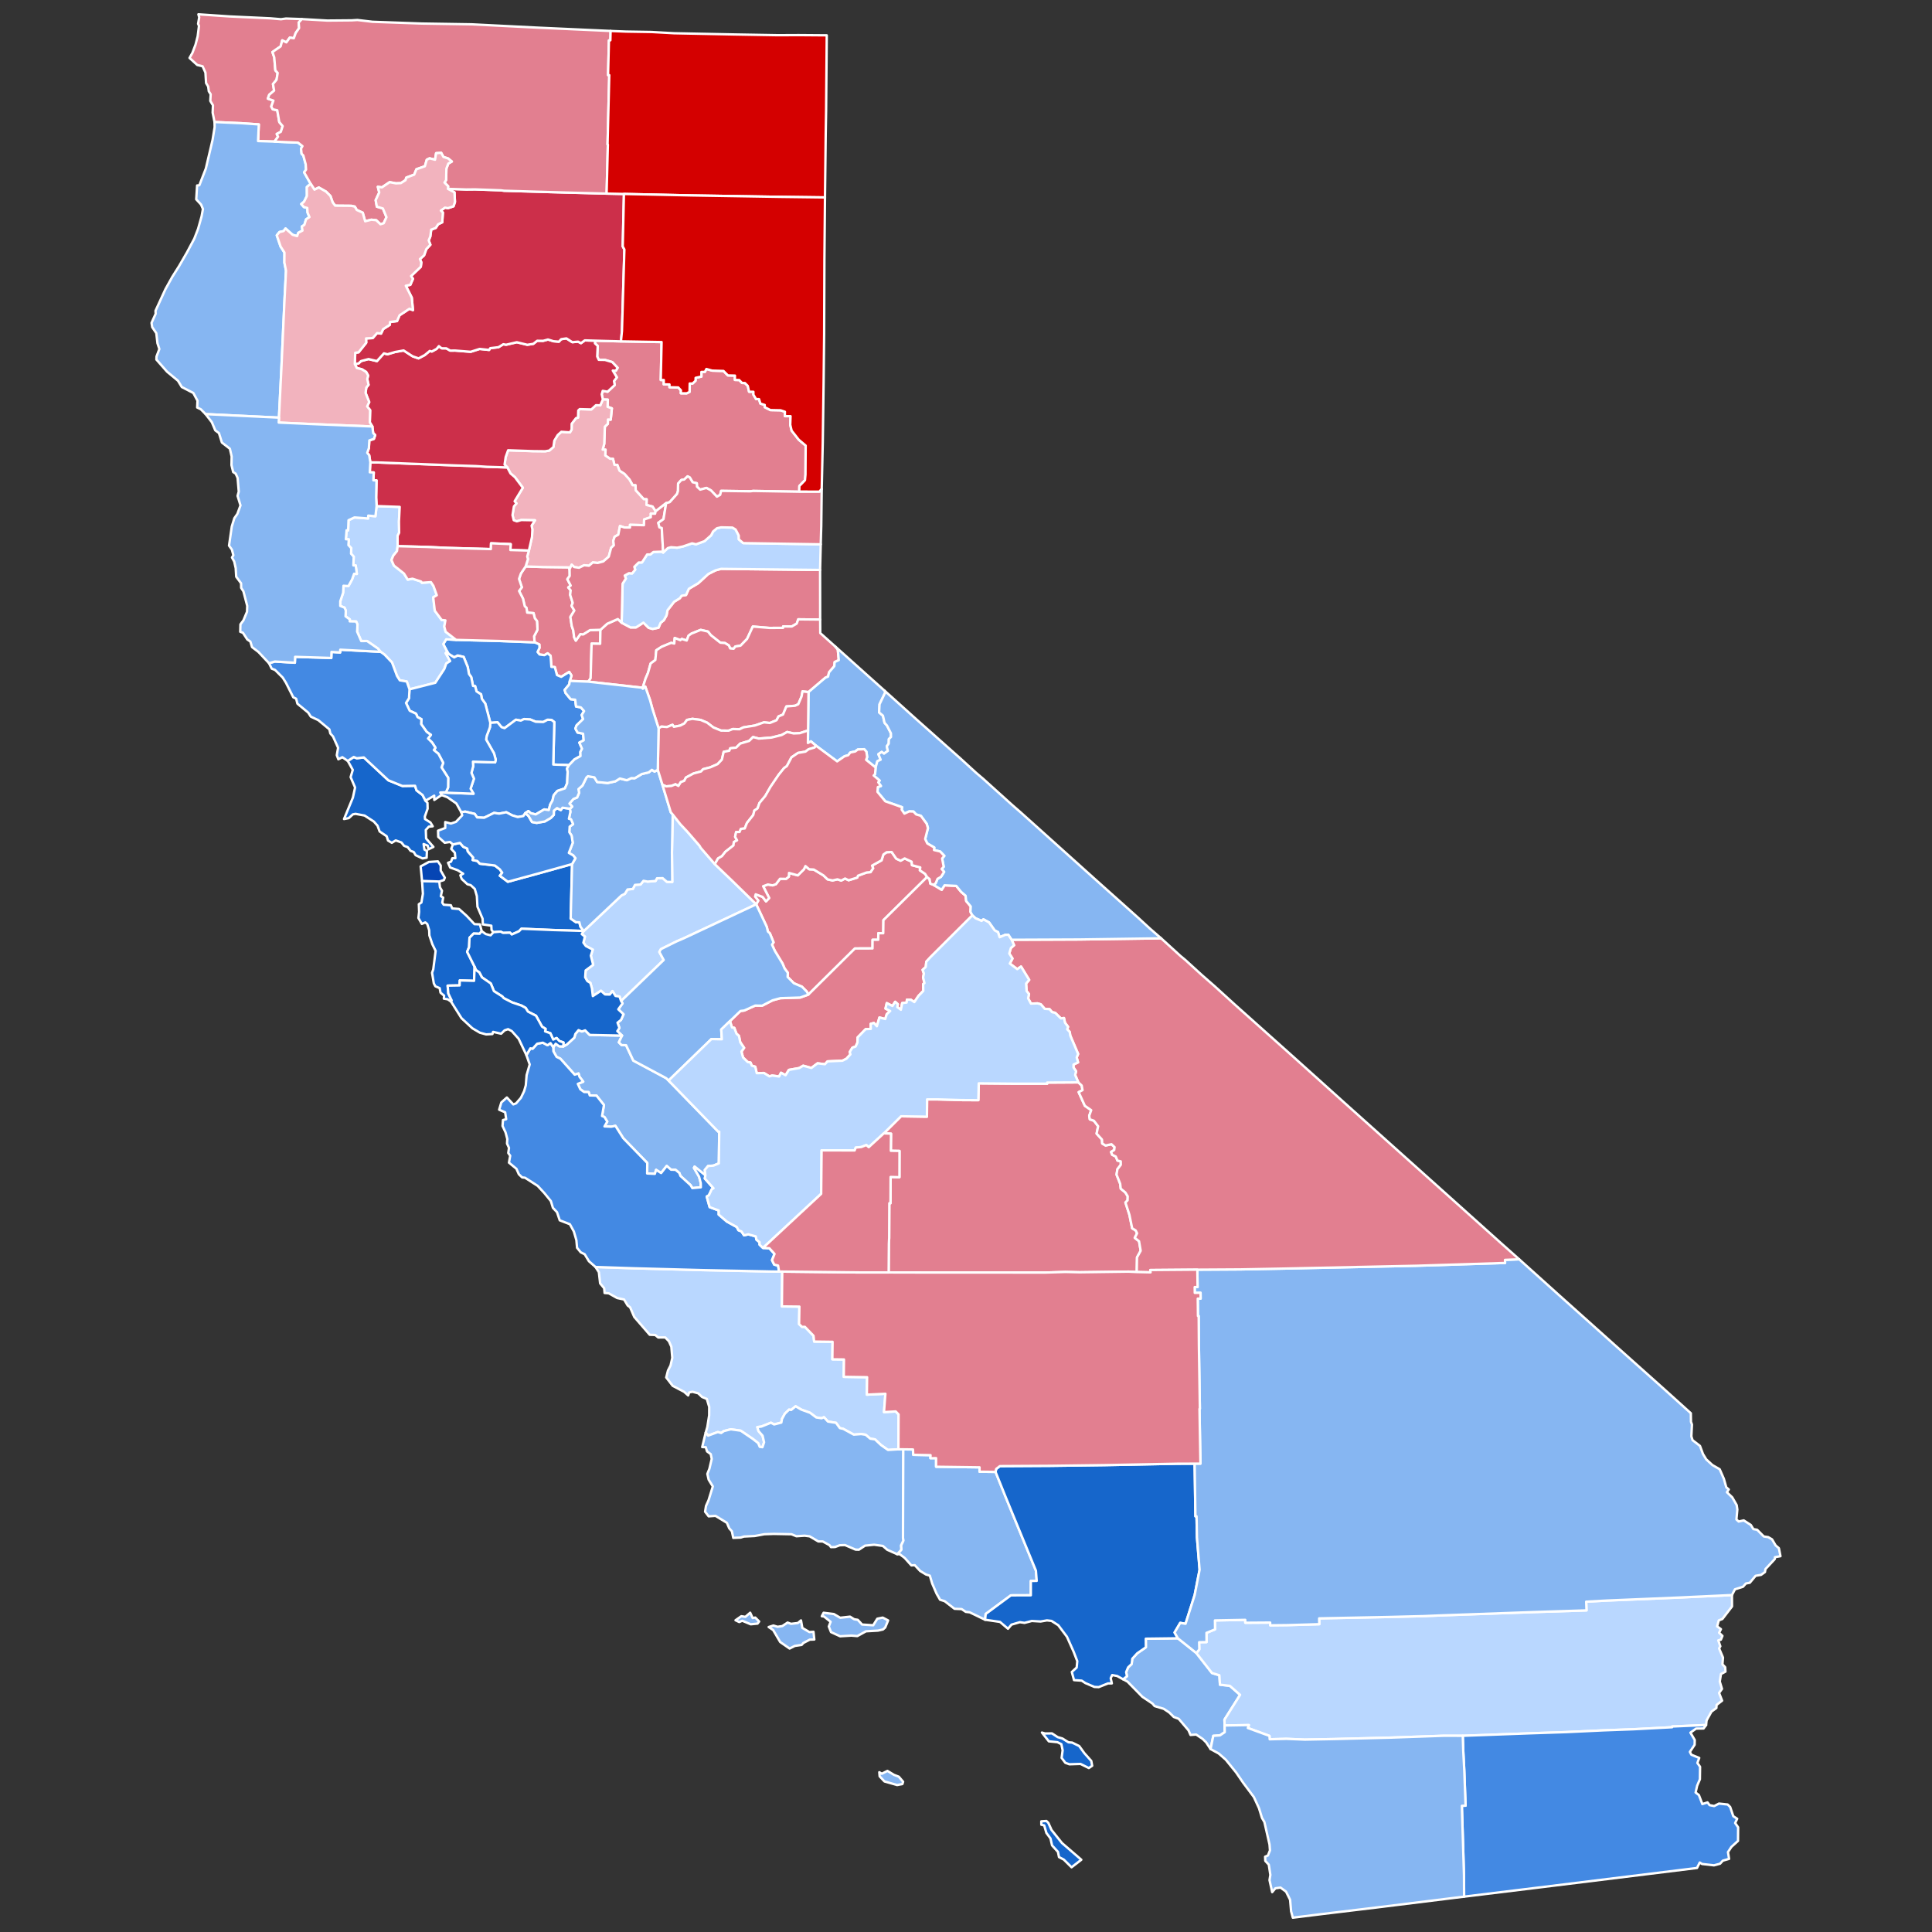 <?xml version="1.0" encoding="UTF-8" standalone="no"?>
<svg
   version="1.2"
   width="810"
   height="810"
   viewBox="0 0 810 810"
   stroke-linecap="round"
   stroke-linejoin="round"
   id="svg1"
   sodipodi:docname="California_county_map,_cb_500k(1).svg"
   inkscape:version="1.3.2 (091e20e, 2023-11-25, custom)"
   xmlns:inkscape="http://www.inkscape.org/namespaces/inkscape"
   xmlns:sodipodi="http://sodipodi.sourceforge.net/DTD/sodipodi-0.dtd"
   xmlns="http://www.w3.org/2000/svg"
   xmlns:svg="http://www.w3.org/2000/svg">
  <rect x="0" y="0" width="810" height="810" fill="#333333" stroke="none"/>
  <defs
     id="defs1" />
  <sodipodi:namedview
     id="namedview1"
     pagecolor="#ffffff"
     bordercolor="#000000"
     borderopacity="0.25"
     inkscape:showpageshadow="2"
     inkscape:pageopacity="0.0"
     inkscape:pagecheckerboard="0"
     inkscape:deskcolor="#d1d1d1"
     inkscape:zoom="1.0358025"
     inkscape:cx="548.84982"
     inkscape:cy="388.5876"
     inkscape:window-width="1920"
     inkscape:window-height="1017"
     inkscape:window-x="-8"
     inkscape:window-y="-8"
     inkscape:window-maximized="1"
     inkscape:current-layer="svg1" />
  <g
     id="California"
     transform="translate(5,5)"
     stroke="white"
     stroke-width="1"
     style="fill:#808080;fill-opacity:1">
    <path
       d="M 488.82 681.86 496.58 688.04 503.13 696.42 506.23 697.36 506.47 701.31 510.62 701.79 514.92 705.57 508.35 716 508.43 718.42 508.48 721.21 506.48 722.57 503.68 722.76 502.53 728.3 500.66 725.47 499.21 724.05 496.49 722.21 494.14 722.39 493.28 720.44 489.18 715.62 487.12 714.86 485.24 712.99 482.9 711.43 479.07 710.28 478.17 709.22 473.95 706.4 467.72 700.04 465.87 699.05 467.49 697.77 467.14 696.05 467.96 694.06 469.45 692.64 469.71 690.43 471.8 688.14 475.41 685.64 475.38 682.03 488.82 681.86 Z"
       id="Orange"
       fill="#b3c4db"
       style="fill:#86b6f2;fill-opacity:1" />
    <path
       d="M 373.65 602.64 377.77 602.69 377.89 604.93 385.14 605.08 385.08 606.35 387.47 606.33 387.46 609.94 405.68 610.18 405.67 612.01 412.39 612.1 416.51 622.34 429.32 653.51 429.64 657.8 427.19 657.81 427.18 663.83 418.81 663.86 408.26 671.66 408.01 674.09 401.55 670.97 399.9 670.78 398.18 669.62 395.18 669.49 391.06 666.3 389.13 665.7 387.7 663.22 385.83 658.9 384.84 655.61 383.22 655.11 380.77 653.62 378.51 651.2 377.11 651.3 374.31 648.19 372.25 646.62 371.17 646.61 372.88 644.71 372.73 642.94 373.7 640.97 373.58 639.79 373.65 602.64 Z M 363.65 738.01 364.71 738.64 367.06 737.46 369.82 739.12 371.83 739.89 373.63 742.01 373.34 742.95 371.13 743.39 365.81 741.87 363.79 739.73 363.65 738.01 Z"
       id="Ventura"
       fill="#b8e0da"
       style="fill:#86b6f2;fill-opacity:1" />
    <path
       d="M 244.49 137.83 255.34 138.12 272.37 138.41 272.03 154.31 273.31 154.33 273.27 156.14 275.68 156.18 275.67 157.35 279.36 157.44 280.49 158.66 280.44 159.88 282.87 159.91 284.09 159.32 284.16 155.79 285.36 155.8 286.6 154.63 286.64 153.41 289.07 152.87 289.06 150.93 290.53 150.91 291.16 149.7 293.58 150.38 298.33 150.53 300.18 152.4 303.13 152.47 303.1 154.28 304.9 154.33 306.1 155.55 307.31 155.59 308.51 156.79 309.05 159.23 310.87 159.26 310.87 160.46 311.98 162.3 313.23 162.33 313.78 164.18 315.62 164.78 315.59 165.7 318.01 166.93 322.27 167.02 324.08 167.63 324.05 169.47 326.44 169.49 326.32 173.1 326.9 175.56 329.88 179.35 332.78 181.81 332.7 193.96 332.49 196.33 330.14 198.76 330.08 201.16 310.76 200.83 309.53 200.98 297.34 200.8 296.93 202.47 295.58 203.23 293.06 200.59 291.18 199.57 288.55 200.29 287.2 199.02 287.14 197.6 285.38 197.18 284.19 195.19 283.28 194.72 281.86 196.04 280.65 196.23 279.3 197.75 279.25 200.85 278.84 202.1 275.78 205.54 274.28 205.95 269.86 209.38 268.56 207.37 266.04 206.71 266.11 204.32 264.9 204.29 261.52 200.58 261.43 198.46 260.23 198.43 258.89 196.03 256.76 193.67 254.73 192.36 253.8 189.91 252.6 189.88 252 187.38 250.77 187.35 248.76 185.97 248.88 183.54 247.66 183.52 248.33 181.09 248.58 173.89 249.84 172.69 249.88 170.88 251.05 170.94 251.53 166.2 249.73 165.57 249.83 162.56 247.75 162.48 247.28 160.31 247.69 158.87 249.73 159.23 252.72 156.44 252.42 154.76 253.62 153.21 251.91 150.37 253.2 150.44 253.94 149.19 251.67 146.8 248.65 145.9 246.03 145.85 245.38 144.46 245.59 140.04 244.44 138.96 244.49 137.83 Z"
       id="Plumas"
       fill="#b1e486"
       style="fill:#e27f90;fill-opacity:1" />
    <path
       d="M 121.54 3 120.22 4.48 120.4 6.78 118.98 8.82 118.18 11.04 116.5 10.78 115.06 12.76 113.32 11.93 112.67 14.44 109.22 16.82 109.98 19.04 110.44 24.48 111.42 25.58 110.95 28.44 109.45 30.23 109.93 32.98 107.88 34.72 107.29 36.35 109.63 37.18 108.72 39.63 109.35 40.82 111.24 41.23 112.09 46.15 113.51 47.87 112.74 50.26 111.02 51.17 111.57 52.32 110.06 54.37 103.19 54.14 103.51 47.16 96.27 46.66 84.94 46.16 84.15 42.22 84.28 39.16 83.17 37.31 83.33 34.52 82.54 33.28 82.29 31.29 81.4 29.82 81.13 25.44 79.94 22.79 77.71 22.25 74.46 19.3 75.66 17.18 76.98 13.7 77.87 10.24 78.43 5.84 78.05 4.99 78.52 2.28 78.18 1 91.44 1.9 108.38 2.68 112.81 3.06 114.9 2.77 121.54 3 Z"
       id="Del Norte"
       fill="#cbdc93"
       style="fill:#e27f90;fill-opacity:1" />
    <path
       d="M 84.94 46.16 96.27 46.66 103.51 47.16 103.19 54.14 110.06 54.37 119.96 54.8 121.8 56.26 121.22 57.29 121.44 59.47 122.17 60.18 123.17 63.89 123.32 66.12 122.5 67.24 125.23 72.04 123.65 73.42 123.67 77.16 122.48 79.55 121.31 80.54 122.42 81.82 123.82 82.18 123.94 84.12 124.74 86.02 123.31 86.97 122.6 89.29 121.55 89.96 121.81 91.68 120.06 92.61 119.57 93.99 117.67 93.44 114.72 90.8 113.89 91.88 112.16 92.28 111.04 93.66 112.66 98.41 114.26 100.89 114.23 105.07 114.91 108.48 114.29 120.63 112.95 150.02 111.96 170.09 81.2 168.62 79.17 166.58 77.67 165.85 77.8 163.01 76.05 159.76 71.21 157.26 69.62 154.63 65.04 150.84 60.57 145.75 60.62 144.48 61.81 141.33 61.02 138.92 60.53 134.7 58.81 132.15 58.53 130.37 60.26 126.56 60.2 125.29 64.39 116.18 67.25 111.04 70.09 106.55 73.37 100.86 76.45 95.08 78.03 91 79.51 85.75 80.08 82.63 79.31 80.78 77.27 78.56 77.64 72.76 78.58 72.67 81.29 65.69 84.12 53.66 84.99 48.28 84.94 46.16 Z"
       id="Humboldt"
       fill="#e4c9a0"
       style="fill:#86b6f2;fill-opacity:1" />
    <path
       d="M 383.68 362.71 365.38 380.78 365.31 386.26 363.25 386.25 363.21 389.01 360.83 389.01 360.81 392.64 353.44 392.65 333.91 411.99 333.25 410.74 331.2 408.66 327.84 407.24 325.21 404.59 325.3 402.85 323.93 401.01 323.09 398.99 319.86 393.67 318.67 391.06 319.31 390.07 317.76 386.28 316.95 385.57 316.46 383.55 312.04 374.14 312.05 374.11 312.9 372.58 311.58 370.89 311.82 369.95 314.72 371.02 316.16 372.9 317.48 371.51 314.95 366.55 316.96 365.82 318.89 366.19 320.32 365.69 322.01 363.43 324.57 363.48 325.74 362.51 325.8 360.98 329.48 362 332.03 359.47 332.68 358.1 334.28 359.45 336.17 359.55 340.23 362.01 341.97 363.68 344.05 364.13 346.11 363.66 347.69 364.18 349.3 363.32 350.78 364.05 354.4 362.93 354.73 362.13 358.36 360.78 359.96 360.65 361.06 359.02 360.61 357.91 364.59 355.69 365.36 353.26 366.72 352.3 368.83 352.21 370.76 355 372.59 355.85 374.28 354.9 377.2 356.26 377.36 357.74 380.83 358.66 380.65 359.87 382.84 361.36 383.68 362.71 Z"
       id="Mariposa"
       fill="#94bbeb"
       style="fill:#e27f90;fill-opacity:1" />
    <path
       d="M 431.84 721.38 433.14 721.77 436.04 721.73 438.42 723.29 440.41 723.87 442.97 725.47 444.53 725.6 447.45 727.03 449.62 730.02 452.52 733.27 452.9 735.31 451.49 736.26 448 734.53 443.35 734.68 441.65 734.07 440.09 732 440.52 728.82 439.97 726.25 438.35 725.43 434.73 725.06 431.84 721.38 Z M 431.57 758.6 433.72 758.46 434.53 759.25 435.85 762.21 440.22 767.68 448.35 774.7 444.26 777.87 441 774.64 438.99 773.59 438.55 771.41 436.08 768.69 435.41 765.76 433.71 763.48 432.78 760.31 431.59 760.03 431.57 758.6 Z M 412.39 612.1 412.64 610.88 414.2 609.67 435.34 609.55 457.84 609.26 488.51 608.67 495.86 608.64 496.19 630.72 496.66 630.71 496.83 639.58 497.94 653.12 495.86 663.76 492.04 675.78 489.82 675.4 487.45 679.43 488.82 681.86 475.38 682.03 475.41 685.64 471.8 688.14 469.71 690.43 469.45 692.64 467.96 694.06 467.14 696.05 467.49 697.77 465.87 699.05 463.39 697.68 461.29 697.28 460.67 698.59 461.14 700.77 459.53 700.78 455.64 702.33 453.84 702.26 450.03 700.63 448.51 699.62 445.28 699.4 444.36 695.98 446.4 694.12 446.65 691.45 445.13 687.51 442.32 681.21 438.69 676.39 435.86 674.58 433.94 674.36 431.29 674.82 427.58 674.6 424.54 675.4 422.58 675.11 419.07 676.13 417.61 677.86 414.24 674.99 408.01 674.09 408.26 671.66 418.81 663.86 427.18 663.83 427.19 657.81 429.64 657.8 429.32 653.51 416.51 622.34 412.39 612.1 Z"
       id="Los Angeles"
       fill="#d8e9e9"
       style="fill:#1666cb;fill-opacity:1" />
    <path
       d="M 721.13 663.73 721.16 668.5 717.12 673.77 715.61 674.35 714.91 676.86 716.51 678.03 715.74 679.53 717.14 680.86 716.5 682.42 715.4 682.74 716.26 685.21 715.74 686.1 717.38 689.96 717.14 692.78 718.3 693.99 718.4 695.84 716.52 696.85 716.02 700 716.95 703.07 715.73 704.78 717 708 714.68 709.81 714.6 711.08 712.52 712.62 710.49 716.3 710.29 718.23 696.03 718.85 696.05 719.15 679.8 720 667.33 720.46 651.51 721.2 636.8 721.69 608.27 722.74 600.4 722.72 577.94 723.51 554.23 724.11 542.06 724.34 534.35 724.02 527.32 724.2 527.23 722.78 518.16 719.47 518.6 718.25 508.43 718.42 508.35 716 514.92 705.57 510.62 701.79 506.47 701.31 506.23 697.36 503.13 696.42 496.58 688.04 497.82 686.53 497.74 683.51 500.84 683.46 500.82 679.58 504.42 678.12 504.36 674.37 517.08 674.13 517.09 675.34 527.52 675.27 527.55 676.42 534.78 676.34 548.11 675.95 548.06 673.51 577.06 672.93 591.75 672.56 599.04 672.26 638.18 670.86 660.15 670.16 660.02 666.51 668.6 666.04 699.25 664.76 721.13 663.73 Z"
       id="Riverside"
       fill="#cdec98"
       style="fill:#b9d7ff;fill-opacity:1" />
    <path
       d="M 215.36 232.49 222.49 232.72 233.41 232.86 233.8 233.71 233.85 236.46 232.87 237.82 234.27 240.5 233.25 241.29 234.25 242.5 234.04 244.39 235.12 247.77 234.63 249.01 235.8 250.97 234.14 253.66 234.7 257.42 235.34 259.26 235.71 262.16 236.41 263.58 238.31 260.84 239.52 260.95 242.35 259.18 246.74 259.05 246.62 264.91 243.03 264.84 242.63 279.37 241.64 280.79 233.89 280.48 234.62 278.24 233.65 276.71 230.3 278.76 228.52 278.03 227.61 274.69 226.17 274.59 225.84 269.96 224.61 268.91 223.26 269.68 221.2 269.39 220.37 268.34 221.19 266.62 221.12 265.19 219.14 264.3 218.9 261.79 220.34 259.01 220.13 255.37 219.23 254.23 218.69 252.06 216.02 251.85 215.73 249.86 215 249.16 214.25 245.96 212.62 242.77 213.79 241.23 212.6 237.71 213.4 235.43 215.36 232.49 Z"
       id="Sutter"
       fill="#d5bca5"
       style="fill:#e27f90;fill-opacity:1" />
    <path
       d="M 186.22 263.27 204.43 263.74 219.14 264.3 221.12 265.19 221.19 266.62 220.37 268.34 221.2 269.39 223.26 269.68 224.61 268.91 225.84 269.96 226.17 274.59 227.61 274.69 228.52 278.03 230.3 278.76 233.65 276.71 234.62 278.24 233.89 280.48 233.66 281.94 231.74 284.26 232.11 285.53 234.26 288.15 236.15 288.35 236.52 291.21 238.52 291.57 239.88 293.13 238.87 294.78 239.47 296.46 236.74 299.1 236.24 300.45 237.15 302.13 239.46 302.6 239.72 305.38 237.89 306.34 239.02 308.92 238.32 310.27 238.38 311.98 235.86 313.38 233.56 315.78 226.96 315.54 227.4 297.74 226.2 296.82 224.54 296.77 222.78 297.71 219.61 297.6 217.31 296.65 214.72 296.47 213.35 297.12 211.31 296.74 206.53 300.28 205.27 299.87 203.59 297.83 200.57 298.07 198.46 290 197.01 287.99 196.69 286.09 194.79 284.88 194.19 282.65 193.32 282.58 192.56 278.86 191.62 277.57 191.1 274.66 189.39 270.42 186.91 269.83 185.42 270.61 183.08 269.15 182.47 268.15 180.82 265.03 182.07 263.03 186.22 263.27 Z"
       id="Yolo"
       fill="#dbe5d2"
       style="fill:#4389e3;fill-opacity:1" />
    <path
       d="M 152.89 207.18 162.57 207.52 162.27 213.54 162.34 218.38 161.7 219.65 161.7 223.99 161.45 226.02 159.88 227.96 159.13 229.8 160.15 232.12 164.36 235.45 165.95 238.01 167.93 237.63 171.54 238.8 171.88 239.34 175.67 239.07 176.71 240.62 178.13 244.55 176.63 245.43 177.28 251.02 180.18 254.94 181.73 255.09 181.26 257.66 181.84 259.87 186.22 263.27 182.07 263.03 180.82 265.03 182.47 268.15 181.87 268.85 183.74 272.14 182.1 273.17 181.3 275.45 177.5 281.26 166.68 284.01 165.55 280.73 162.61 280.22 161.46 278.41 159.34 272.72 156.22 269.45 154.58 268.28 153.43 266.9 148.9 263.75 146.45 263.76 144.73 259.81 144.87 256.79 144.32 255.56 141.62 255.51 141.66 254.68 139.87 253.39 139.98 250.98 139.45 249.75 137.66 249.04 137.66 247.09 138.86 243.51 139.01 240.58 141.09 240.7 142.6 237.95 143.46 235.55 144.62 235.62 144.13 232.07 143.15 232.05 143.3 228.39 142.18 227.14 142.27 224.83 141.08 223.54 141.23 221.13 140.01 221.07 140.3 217.32 140.95 217.36 141.12 213.1 143.63 211.94 149.35 212.37 149.4 211.17 152.4 211.44 152.89 207.18 Z"
       id="Lake"
       fill="#9a94d1"
       style="fill:#b9d7ff;fill-opacity:1" />
    <path
       d="M 301.03 423.11 305.45 418.85 307.04 418.66 311.62 416.59 314.54 416.63 318.92 414.38 322.19 413.49 330.47 413.23 333.91 411.99 353.44 392.65 360.81 392.64 360.83 389.01 363.21 389.01 363.25 386.25 365.31 386.26 365.38 380.78 383.68 362.71 384.72 363.55 385.04 365.46 386.33 365.95 389.81 368.05 391 366.17 395.92 366.41 397.98 368.94 399.83 370.53 400.08 372.76 401.99 375.04 401.87 377.29 402.67 378.78 385.06 396.34 383.36 398.19 383.12 400.43 381.81 401.6 382.35 403.19 382.01 404.78 382.59 407.17 382.04 407.6 382.09 410.44 380.08 412.54 378.34 415.12 376.86 414.14 375.23 414.11 375.11 415.32 373.25 415.54 372.71 418.34 371.21 417.24 371.41 416 370.31 415 369.17 416.76 366.78 415.56 366.25 417.86 368.22 418.87 366.78 420.19 366.14 422.23 363.71 421.59 362.63 425.26 361.39 423.89 360.05 424.25 360.08 426.38 357.93 426.48 354.57 429.94 354.48 432.14 353.73 433.75 352.38 434.23 351.26 436.05 351.54 437.05 349.87 438.88 348.18 439.71 341.94 439.99 340.87 441.18 337.76 440.8 335.18 442.75 331.74 441.81 330.07 442.79 325.74 443.56 324.36 445.8 322.45 444.76 321.64 446.33 318.73 445.93 317.58 446.28 315.28 444.86 312.27 444.94 311.64 442.23 310.19 441.78 309.65 440.47 308.48 440.27 306.52 438.35 305.85 435.89 306.97 434.32 305.35 431.96 304.81 429.3 303.77 428.37 302.85 425.93 301.9 425.78 301.03 423.11 Z"
       id="Madera"
       fill="#e8ead8"
       style="fill:#e27f90;fill-opacity:1" />
    <path
       d="M 239.71 385.3 239.76 385.34 255.54 370.44 256.98 369.73 258.1 367.91 260.32 367.7 261.22 365.99 263.55 365.83 264.79 364.28 266.52 364.62 269.84 364.34 270.44 363.23 272.83 363.17 274.62 364.72 276.85 364.78 276.72 352.39 277.03 336.48 280.27 340.59 283.08 343.57 288.26 349.55 288.78 350.46 294.7 357.3 301.97 364.26 312.05 374.11 312.04 374.14 281.67 388.39 278.67 389.68 272.08 392.94 271.44 394.12 273.26 397.49 255.39 414.68 254.74 412.79 253.06 412.56 251.78 410.51 250.66 411.97 248.66 411.92 246.95 410.38 243.55 412.62 243.16 409.36 242.52 407.09 241.23 406.29 240.34 404.74 240.53 401.86 243.69 399.51 242.71 395.67 243.51 393.14 240.63 391.62 239.59 390.21 240.23 387.68 238.91 386.63 239.71 385.3 Z"
       id="Stanislaus"
       fill="#bbea90"
       style="fill:#b9d7ff;fill-opacity:1" />
    <path
       d="M 171.94 364.33 179.17 364.58 179.46 367.03 180.3 368.47 179.82 370.72 180.81 371.33 180.42 373.44 181.03 374.31 184.03 374.52 184.58 375.86 187.44 376.09 190.69 379.01 193.92 382.45 196.21 382.54 196.95 385.39 196.07 386.49 193.58 386.4 191.84 388.17 191.68 392.05 190.85 394.04 193.99 400.33 193.76 406.22 187.77 406.05 187.7 408.14 182.68 408.23 182.96 411.53 184.36 414.42 184.1 414.92 182.74 413.97 181.08 413.69 181.19 412.43 179.69 411.19 179.34 409.29 177.52 408.5 176.88 407.29 176.14 402.86 176.64 401.43 177.64 393.67 176.25 390.84 175.02 387.17 174.94 385.03 174.13 382.4 173.3 381.72 171.86 382.35 170.42 379.87 170.72 377.31 170.6 374.1 171.68 373.38 172.3 369.7 171.94 364.33 Z"
       id="San Mateo"
       fill="#cde2b7"
       style="fill:#1666cb;fill-opacity:1" />
    <path
       d="M 140.82 314.04 143.31 312.37 144.56 312.9 147.54 312.55 157.82 322.14 163.71 324.53 169.01 324.44 169.63 326.35 172.16 328.3 173.41 330.72 174.22 331.59 174.28 334.05 173.12 337.32 173.19 338.39 175.45 339.81 176.42 341.43 174.78 341.59 173.52 342.96 173.65 346.55 176.71 350.07 174.67 351.07 174.29 349.54 172.6 348.87 172.94 351.17 173.99 351.77 173.87 354.6 172.15 354.91 169.25 353.54 168.47 352.21 167.14 351.72 165.91 350.17 164.42 349.62 163.29 348.2 160.91 347.35 159.27 348.35 157.67 347.39 157.11 345.6 154.16 343.59 153.28 341.2 151.76 339.46 147.85 336.92 144.07 336.22 142.93 336.43 141.22 338 139.23 338.39 142.95 329.4 143.87 325.17 142 320.81 142.9 317.78 140.82 314.04 Z"
       id="Marin"
       fill="#c4e4e2"
       style="fill:#1666cb;fill-opacity:1" />
    <path
       d="M 244.67 526.19 260.43 526.72 289.16 527.49 319.11 528.1 321.63 528.11 322.96 528.12 322.81 542.72 330.15 542.8 330.03 550.14 331.23 551.28 332.45 551.28 336.07 555.02 336.34 557.46 344.06 557.56 343.97 564.9 348.84 564.96 348.76 572.24 358.54 572.4 358.44 579.71 366.21 579.34 365.62 587.03 370.52 586.74 371.74 588 371.67 602.62 367.3 602.9 364.4 600.87 361.83 598.46 359.87 598.18 357.89 596.51 356.04 596.24 352.94 596.47 348.54 594.06 347.11 593.74 345.5 591.53 342.12 591 340.45 589.17 339.47 589.61 337.21 589.27 334.6 587.31 330.96 585.99 328.57 584.59 326.69 586.14 325.81 585.99 324.06 587.7 322.84 589.93 322.58 591.43 319.56 592.2 318.21 591.49 314.22 593.09 312.52 593.31 313.01 594.97 314.71 596.92 315.35 599.69 314.66 601.74 313.53 601.6 312.86 600.03 310.62 598.27 305.54 594.82 301.41 594.24 298.49 594.98 297.35 595.79 295.96 595.39 291.89 596.89 290.87 595.61 291.55 593.26 292.32 588.39 292.34 584.85 291.33 581.5 289.36 580.7 287.75 579.16 285.34 578.51 283.93 578.8 283.52 580.04 281.79 578.51 277.04 576.02 274.32 572.51 275.05 569.6 276.13 567.49 276.86 564.29 276.46 559.59 275.44 557.32 273.89 555.72 270.97 555.75 269.71 554.7 267.4 554.61 260.91 547.12 259.18 543.1 258.15 542.34 256.64 539.82 253.75 539.2 250.23 537.23 248.48 537.1 248.3 535.1 246.61 533.07 246.08 528.38 244.67 526.19 Z"
       id="San Luis Obispo"
       fill="#cee8ef"
       style="fill:#b9d7ff;fill-opacity:1" />
    <path
       d="M 247.75 162.48 249.83 162.56 249.73 165.57 251.53 166.2 251.05 170.94 249.88 170.88 249.84 172.69 248.58 173.89 248.33 181.09 247.66 183.52 248.88 183.54 248.76 185.97 250.77 187.35 252 187.38 252.6 189.88 253.8 189.91 254.73 192.36 256.76 193.67 258.89 196.03 260.23 198.43 261.43 198.46 261.52 200.58 264.9 204.29 266.11 204.32 266.04 206.71 268.56 207.37 269.86 209.38 269.65 210.38 267.85 210.34 267.85 211.85 265.05 212.78 264.99 215.19 259.13 215.04 259.12 216.17 256.74 216.14 254.94 215.53 254.22 219.17 252.68 220.04 252.12 221.77 252.36 223.59 251.22 224.68 250.23 228.37 247.93 230.39 245.59 231.02 243.54 230.81 241.92 232.19 239.9 231.98 237.76 233.03 235.75 232.74 234.67 231.75 233.8 233.71 233.41 232.86 222.49 232.72 215.36 232.49 216.35 229.41 216.04 228.32 216.74 225.84 218.05 220.07 218.2 216.95 217.88 215.37 219.29 213.13 213.55 213.02 211.67 213.57 210.39 213.1 209.87 210.97 210.46 207.32 211.52 206.04 210.76 205.15 214.2 199.49 210.88 195.06 209.03 193.49 207.7 190.97 206.55 189.77 207.01 186.61 208.03 183.78 218.35 184.14 223.54 184.2 225.28 183.9 227.03 182.42 227.39 179.78 228.83 177.39 230.35 176.03 233.94 176.28 234.65 175.11 234.67 172.68 236.51 170.29 237.35 170.09 237.44 167.1 238.04 166.53 242.91 166.66 244.86 164.88 246.66 164.95 247.75 162.48 Z"
       id="Butte"
       fill="#c7d5e6"
       style="fill:#f2b3be;fill-opacity:1" />
    <path
       d="M 150.26 188.84 153.11 188.87 186.29 190.14 194.46 190.4 199.2 190.71 207.7 190.97 209.03 193.49 210.88 195.06 214.2 199.49 210.76 205.15 211.52 206.04 210.46 207.32 209.87 210.97 210.39 213.1 211.67 213.57 213.55 213.02 219.29 213.13 217.88 215.37 218.2 216.95 218.05 220.07 216.74 225.84 208.98 225.6 209.11 223.13 200.87 222.78 200.8 225.21 182.63 224.71 174.03 224.31 161.7 223.99 161.7 219.65 162.34 218.38 162.27 213.54 162.57 207.52 152.89 207.18 152.71 203.6 152.85 196.41 151.55 196.37 151.7 193.08 150.03 193.01 150.26 188.84 Z"
       id="Glenn"
       fill="#bce4ec"
       style="fill:#cc2f4a;fill-opacity:1" />
    <path
       d="M 200.57 298.07 203.59 297.83 205.27 299.87 206.53 300.28 211.31 296.74 213.35 297.12 214.72 296.47 217.31 296.65 219.61 297.6 222.78 297.71 224.54 296.77 226.2 296.82 227.4 297.74 226.96 315.54 233.56 315.78 232.74 317.18 232.99 318.58 232.78 323.39 231.84 325.53 228.68 326.6 227.14 328.41 226.64 330.61 225.65 332.36 225.09 334.63 223.17 334.35 219.59 336.45 217.53 335.94 216.54 335.04 215.25 335.89 214.4 337.14 212.05 337.55 209.65 336.81 207.29 335.54 204.28 336.12 202.13 335.81 197.97 337.85 195.04 337.7 194.01 336.22 190.06 335.27 188.37 335.5 186.32 331.85 182.54 329.22 180.14 328.33 179.6 327.24 193.53 327.77 192.3 325.67 193.7 321.48 192.66 319.05 193.38 316.25 193.28 314.34 202.57 314.63 202.83 313.49 202.12 310.86 198.82 305.07 199.06 303.52 200.4 299.95 200.57 298.07 Z"
       id="Solano"
       fill="#f3d7d4"
       style="fill:#4389e3;fill-opacity:1" />
    <path
       d="M 184.9 349.04 187.83 348.39 189.22 350.01 190.9 350.77 191.11 351.93 193.41 354.54 193.17 355.56 195.11 355.97 196.18 357.11 202.46 357.86 204.51 359.43 205.56 360.86 204.56 362.16 207.92 364.68 219.92 361.42 234.85 357.27 234.26 380.11 236.5 381.67 237.89 381.68 238.39 383.58 239.76 385.34 239.71 385.3 226.57 384.91 213.61 384.37 212.59 385.44 209.56 386.79 208.85 386.04 205.92 386.12 204.85 385.58 201.88 385.83 201.08 384.93 200.99 383.1 197.43 382.57 197.33 380.18 195.17 375.13 194.92 370.66 194.05 367.69 192.34 366.1 190.98 365.74 188.57 363.51 188 361.96 189.19 361.3 186.89 359.85 183.71 358.69 183.46 358.1 182.85 356.73 184.11 356.24 184.63 354.83 185.92 354.78 185.69 352.52 184.17 350.9 184.9 349.04 Z"
       id="Alameda"
       fill="#cee9e7"
       style="fill:#1666cb;fill-opacity:1" />
    <path
       d="M 246.74 259.05 249.57 256.5 254.04 254.54 255.63 256.07 259.35 258.05 261.63 258.04 264.76 256.04 266.95 258.21 268.61 258.69 271.09 258.16 271.96 256.12 273.33 255.01 274.46 252.96 274.85 250.85 277.62 247.3 280.01 245.82 280.76 244.77 282.62 244.45 283.79 241.86 287.75 239.51 291.95 235.66 294.94 234.13 297.32 233.49 338.83 233.95 338.86 254.75 329.67 254.66 329.04 256.45 326.97 257.66 323.34 257.63 323.32 258.23 317.6 258.26 310.62 257.68 308.22 262.87 305.48 265.7 303.31 266.04 302.58 266.99 301.12 266.85 300.58 265.6 298.94 264.6 297.01 264.45 293.02 261.31 291.82 259.78 288.77 259.08 284.86 260.65 283.68 261.5 282.9 263.54 280.85 262.89 280.22 263.4 277.88 262.47 277.69 264.81 276.41 264.52 272.4 266.17 270.15 267.63 269.76 271.71 267.78 273.17 266.67 277.13 265.68 279.43 264.48 283.22 264.01 283.22 263.68 283.26 241.64 280.79 242.63 279.37 243.03 264.84 246.62 264.91 246.74 259.05 Z"
       id="Placer"
       fill="#e8c7b1"
       style="fill:#e27f90;fill-opacity:1" />
    <path
       d="M 166.68 284.01 177.5 281.26 181.3 275.45 182.1 273.17 183.74 272.14 181.87 268.85 182.47 268.15 183.08 269.15 185.42 270.61 186.91 269.83 189.39 270.42 191.1 274.66 191.62 277.57 192.56 278.86 193.32 282.58 194.19 282.65 194.79 284.88 196.69 286.09 197.01 287.99 198.46 290 200.57 298.07 200.4 299.95 199.06 303.52 198.82 305.07 202.12 310.86 202.83 313.49 202.57 314.63 193.28 314.34 193.38 316.25 192.66 319.05 193.7 321.48 192.3 325.67 193.53 327.77 179.6 327.24 181.96 327.15 182.86 325.16 182.91 321.1 180.11 316.72 180.82 314.85 178.83 311.05 176.88 309.45 177.57 308.49 176.15 306.3 174.45 304.61 175.65 303.09 173.9 301.84 171.56 298.55 171.69 296.52 170.05 295.65 169.43 294.22 166.77 292.97 165.22 289.71 166.48 287.72 166.68 284.01 Z"
       id="Napa"
       fill="#f4ddd3"
       style="fill:#4389e3;fill-opacity:1" />
    <path
       d="M 273.03 226.64 275 224.77 276.33 224.42 278.91 224.62 281.39 224.09 285.15 222.8 286.81 223.19 290.36 221.89 293.16 219.41 293.96 217.83 295.6 216.47 297.28 216.09 302.06 216.19 303.41 217 304.73 219.53 304.75 221.12 306.6 222.7 339.1 223.21 338.83 233.95 297.32 233.49 294.94 234.13 291.95 235.66 287.75 239.51 283.79 241.86 282.62 244.45 280.76 244.77 280.01 245.82 277.62 247.3 274.85 250.85 274.46 252.96 273.33 255.01 271.96 256.12 271.09 258.16 268.61 258.69 266.95 258.21 264.76 256.04 261.63 258.04 259.35 258.05 255.63 256.07 256.02 239.71 257.39 237.58 256.92 236.3 258.68 235.31 260 235.42 261.31 233.83 260.94 232.65 262.76 230.84 264.14 230.82 266.31 227.47 267.66 227.47 268.95 226.41 272.4 226.28 273.03 226.64 Z"
       id="Nevada"
       fill="#b6a8f0"
       style="fill:#b9d7ff;fill-opacity:1" />
    <path
       d="M 226.97 434.05 227.98 432.6 229.44 433.66 231.18 433.73 232.74 432.83 235.8 430.02 236.22 428.49 237.55 426.89 238.94 427.46 240.33 426.98 242.23 428.9 255.81 429.17 254.46 432 255.61 433.15 257.5 433.21 260.53 439.67 274.34 447.05 275.31 448.02 296.11 469.43 296.55 469.44 296.37 482.76 294.1 483.69 291.86 483.86 290.5 485.5 290.74 487.77 286.21 484.11 285.94 484.64 288.09 488.33 288.8 491.04 288.83 492.78 285.26 493.12 284.54 491.89 280.29 488.02 279.83 486.79 278.19 485.43 276.34 485.4 274.52 483.82 272.19 486.8 270.08 485.47 269.55 487.15 266.32 486.98 266.37 482.57 256.3 472.19 253.01 467.01 251.29 467.38 248.44 467.25 249.6 465.24 248.42 463.31 247.41 462.89 248.21 458.29 245.09 454.35 242.26 454.26 241.81 452.88 239.88 452.82 238.29 451.67 237.26 449.42 239.52 448.5 237.94 446.42 237.55 445.06 235.94 445.56 229.94 438.86 228.33 438.08 227.02 435.75 226.97 434.05 Z"
       id="San Benito"
       fill="#e7d5a7"
       style="fill:#86b6f2;fill-opacity:1" />
    <path
       d="M 233.95 334.05 234.91 333.17 233.74 331.89 235.43 329.96 236.95 329.35 237.78 327.43 237.52 325.84 239.19 324.36 240.88 320.94 241.49 320.43 244.2 320.91 245.37 322.86 249.78 323.28 253 322.57 254.89 321.39 257.82 322.12 259.71 321.22 261.09 321.29 264.11 319.5 267 318.82 268.3 317.76 269.42 318.48 270.78 317.74 272.73 324.03 276.23 335.55 277.03 336.48 276.72 352.39 276.85 364.78 274.62 364.72 272.83 363.17 270.44 363.23 269.84 364.34 266.52 364.62 264.79 364.28 263.55 365.83 261.22 365.99 260.32 367.7 258.1 367.91 256.98 369.73 255.54 370.44 239.76 385.34 238.39 383.58 237.89 381.68 236.5 381.67 234.26 380.11 234.85 357.27 236.25 354.82 235.3 353.62 233.49 352.58 235.12 348.36 234.63 345.3 233.69 343.92 233.83 341.57 235.26 340.54 234.35 338.48 233.52 338.28 234.13 335.41 233.95 334.05 Z"
       id="San Joaquin"
       fill="#f1c9ad"
       style="fill:#86b6f2;fill-opacity:1" />
    <path
       d="M 188.37 335.5 190.06 335.27 194.01 336.22 195.04 337.7 197.97 337.85 202.13 335.81 204.28 336.12 207.29 335.54 209.65 336.81 212.05 337.55 214.4 337.14 215.25 335.89 216.58 337.1 218.06 339.63 219.99 340 223.38 339.41 225.93 337.93 227.18 336.63 227.2 334.9 228.55 333.8 230.1 334.63 230.83 333.63 233.95 334.05 234.13 335.41 233.52 338.28 234.35 338.48 235.26 340.54 233.83 341.57 233.69 343.92 234.63 345.3 235.12 348.36 233.49 352.58 235.3 353.62 236.25 354.82 234.85 357.27 219.92 361.42 207.92 364.68 204.56 362.16 205.56 360.86 204.51 359.43 202.46 357.86 196.18 357.11 195.11 355.97 193.17 355.56 193.41 354.54 191.11 351.93 190.9 350.77 189.22 350.01 187.83 348.39 184.9 349.04 183.65 348 181.45 348.33 178.73 345.86 178.65 343.27 181.67 342.13 181.67 339.65 184.05 340.27 186.17 339.56 188.77 336.83 188.37 335.5 Z"
       id="Contra Costa"
       fill="#a5a7e4"
       style="fill:#4389e3;fill-opacity:1" />
    <path
       d="M 143.75 147.66 145.31 147.39 146.38 146.37 149.52 145.54 153.02 146.39 155.96 143.15 157.45 143.53 160.62 142.58 164.22 141.93 167.98 144.37 170.46 145.25 173.09 143.86 175.17 142.13 176.04 142.37 178.05 141.27 179 140.12 180.13 141.02 182.13 141.05 183.73 141.99 185.81 141.97 192.33 142.49 196.09 141.29 200.06 141.71 200.55 140.97 203.99 140.56 206.02 139.32 207.17 139.53 211.68 138.48 216.07 139.55 218.59 139.15 220.21 137.87 222.69 137.9 224.75 137.34 227.06 138.06 229.32 138.25 230.28 137.2 232.48 136.87 234.94 138.46 237.36 138.24 238.57 138.87 240.18 137.7 244.49 137.83 244.44 138.96 245.59 140.04 245.38 144.46 246.03 145.85 248.65 145.9 251.67 146.8 253.94 149.19 253.2 150.44 251.91 150.37 253.62 153.21 252.42 154.76 252.72 156.44 249.73 159.23 247.69 158.87 247.28 160.31 247.75 162.48 246.66 164.95 244.86 164.88 242.91 166.66 238.04 166.53 237.44 167.1 237.35 170.09 236.51 170.29 234.67 172.68 234.65 175.11 233.94 176.28 230.35 176.03 228.83 177.39 227.39 179.78 227.03 182.42 225.28 183.9 223.54 184.2 218.35 184.14 208.03 183.78 207.01 186.61 206.55 189.77 207.7 190.97 199.2 190.71 194.46 190.4 186.29 190.14 153.11 188.87 150.26 188.84 149.79 185.86 148.97 184.84 149.66 182.88 149.84 179.65 151.76 179 152.3 177.4 151.46 176.59 151.11 173.81 150.04 172.09 150.18 166.95 148.93 165.4 149.79 163.56 148.26 159.72 148.57 157.49 149.51 156.33 148.97 153.93 149.34 152.45 148.51 150.94 146.67 149.81 144.6 149.3 143.75 147.66 Z"
       id="Tehama"
       fill="#c6edcf"
       style="fill:#cc2f4a;fill-opacity:1" />
    <path
       d="M 182.79 74.18 190.52 74.44 194.22 74.4 204.98 74.79 206.33 74.97 232.14 75.72 249.33 76.17 256.59 76.32 256.09 98.32 256.78 99.6 255.76 133.76 255.34 138.12 244.49 137.83 240.18 137.7 238.57 138.87 237.36 138.24 234.94 138.46 232.48 136.87 230.28 137.2 229.32 138.25 227.06 138.06 224.75 137.34 222.69 137.9 220.21 137.87 218.59 139.15 216.07 139.55 211.68 138.48 207.17 139.53 206.02 139.32 203.99 140.56 200.55 140.97 200.06 141.71 196.09 141.29 192.33 142.49 185.81 141.97 183.73 141.99 182.13 141.05 180.13 141.02 179 140.12 178.05 141.27 176.04 142.37 175.17 142.13 173.09 143.86 170.46 145.25 167.98 144.37 164.22 141.93 160.62 142.58 157.45 143.53 155.96 143.15 153.02 146.39 149.52 145.54 146.38 146.37 145.31 147.39 143.75 147.66 143.93 142.9 145.34 142.7 148.54 138.7 148.48 136.88 151.25 136.74 153.1 134.64 154.76 134.86 155.63 132.98 158.42 131.2 158.53 130 161.45 129.61 162.53 127.17 166.66 124.45 168.13 125.01 167.64 119.81 165.13 114.8 167.04 114.4 168.13 111.91 167.34 110.74 171.42 106.85 171.64 105 171.05 103.61 172.79 102.08 173.74 99.42 175.44 97.61 174.73 95.78 175.4 94.19 175.79 91.27 177.69 90.56 178.68 89.03 180.41 88.19 180.68 84.13 179.83 83.29 181.55 82.05 182.81 82.28 185.14 81.48 185.74 79.68 185.54 75.65 182.79 74.18 Z"
       id="Shasta"
       fill="#abe3a6"
       style="fill:#cc2f4a;fill-opacity:1" />
    <path
       d="M 447.1 448.79 448.51 450.1 448.85 452.05 447.24 452.89 449.83 458.6 452.49 460.45 451.66 462.81 451.91 464.29 453.62 464.87 455.4 467.18 454.76 470.28 457.01 472.75 457.11 474.42 458.53 475.25 460.99 474.72 462.29 475.93 462.14 477.14 460.82 477.96 461.3 479.15 462.79 479.87 463.5 481.57 464.88 481.9 464.91 483.35 463.48 485.19 463.12 487.46 464.64 491.29 464.88 493.35 466.81 494.95 467.8 496.56 467.74 498.26 466.85 499.16 468.52 504.34 469.67 509.98 471.14 510.85 471.73 512.07 470.75 513.97 472.55 515.39 473.24 519.38 471.7 522.16 471.59 528.31 468.13 528.14 447.6 528.41 441.62 528.27 433.34 528.53 384.72 528.52 367.57 528.48 367.67 516.4 367.79 514.01 367.85 499.45 368.34 499.46 368.39 488.45 372.09 488.54 372.12 477.54 368.49 477.47 368.56 470.29 365.54 470.17 372.77 463 383.62 463.17 383.68 455.92 388.53 455.93 398.22 456.21 405.18 456.25 405.34 449.2 420.88 449.34 434.04 449.34 434.01 448.87 447.1 448.79 Z"
       id="Tulare"
       fill="#8e94e1"
       style="fill:#e27f90;fill-opacity:1" />
    <path
       d="M 495.86 608.64 498.29 608.63 497.89 585.67 498.05 585.66 497.64 558.81 497.55 546.74 497.24 546.74 497.16 539.46 498.37 539.44 498.34 537.01 495.91 537.04 495.88 534.61 497.09 534.6 496.99 527.31 515.06 527.2 532.11 526.88 588.91 525.67 626.01 524.5 625.97 523.21 631.93 522.96 648.96 538.29 671.76 558.7 692.84 577.53 703.89 587.5 703.95 591.09 704.36 592.25 704.11 597.19 704.6 598.79 707.73 601.21 708.98 604.6 710.34 606.83 712.94 609.23 715.99 610.99 717.74 615 718.76 618.58 719.8 619.45 719.02 620.63 721.27 622.79 723.12 626.04 723.39 627.9 723 632.04 723.94 632.91 726.07 632.43 729.04 634.35 730.11 636.09 731.68 636.35 734.47 639.17 736.33 639.45 737.94 640.38 739.44 642.93 740.81 644.09 741.47 647.44 739.17 647.86 739.08 648.65 735.17 652.85 734.96 654.1 733.33 655.27 731.04 655.66 728.59 658.6 726.98 658.87 725.76 660.26 722.38 661.33 721.13 663.73 699.25 664.76 668.6 666.04 660.02 666.51 660.15 670.16 638.18 670.86 599.04 672.26 591.75 672.56 577.06 672.93 548.06 673.51 548.11 675.95 534.78 676.34 527.55 676.42 527.52 675.27 517.09 675.34 517.08 674.13 504.36 674.37 504.42 678.12 500.82 679.58 500.84 683.46 497.74 683.51 497.82 686.53 496.58 688.04 488.82 681.86 487.45 679.43 489.82 675.4 492.04 675.78 495.86 663.76 497.94 653.12 496.83 639.58 496.66 630.71 496.19 630.72 495.86 608.64 Z"
       id="San Bernardino"
       fill="#c6a2a0"
       style="fill:#86b6f2;fill-opacity:1" />
    <path
       d="M 154.58 268.28 156.22 269.45 159.34 272.72 161.46 278.41 162.61 280.22 165.55 280.73 166.68 284.01 166.48 287.72 165.22 289.71 166.77 292.97 169.43 294.22 170.05 295.65 171.69 296.52 171.56 298.55 173.9 301.84 175.65 303.09 174.45 304.61 176.15 306.3 177.57 308.49 176.88 309.45 178.83 311.05 180.82 314.85 180.11 316.72 182.91 321.1 182.86 325.16 181.96 327.15 179.6 327.24 180.14 328.33 177.07 330.38 177.05 328.59 173.41 330.72 172.16 328.3 169.63 326.35 169.01 324.44 163.71 324.53 157.82 322.14 147.54 312.55 144.56 312.9 143.31 312.37 140.82 314.04 138.53 312.46 136.85 313.34 136.2 311.61 136.75 308.51 134.62 303.77 133.49 302.51 133.1 300.79 128.44 296.92 125.32 295.46 124.21 293.76 119.69 290.02 119.16 287.94 117.96 287.35 114.88 281.24 113.53 279.08 110.3 275.86 108.92 275.34 107.8 273.07 110.22 272.34 118.63 272.85 118.73 270.38 133.9 270.85 133.98 268.32 137.6 268.56 137.66 267.39 154.58 268.28 Z"
       id="Sonoma"
       fill="#a0abe9"
       style="fill:#4389e3;fill-opacity:1" />
    <path
       d="M 608.27 722.74 636.8 721.69 651.51 721.2 667.33 720.46 679.8 720 696.05 719.15 696.03 718.85 710.29 718.23 709.22 719.68 706.09 719.72 703.72 721.43 705.53 724.5 705.48 726.51 703.49 729.49 704.1 730.67 707.41 732.02 706.64 734.13 707.76 735.73 707.69 740.97 706.54 743.67 705.89 746.52 707.27 747.58 708.72 751.37 710.89 750.66 711.74 751.81 713.68 752.19 715.7 751.16 719.34 751.55 720.38 752.58 721.69 756.46 723.32 757.52 722.47 759.32 723.72 761.11 723.67 766.8 720.88 769.34 719.46 771.51 719.93 774.34 717.31 775.09 716.14 776.37 713.59 777.05 708.58 776.48 707.63 775.87 706.48 778.16 638.03 786.61 608.83 790.18 608.78 781.16 607.89 752.09 609.45 752.03 608.91 737.33 608.46 728.78 608.27 722.74 Z"
       id="Imperial"
       fill="#9fc4c7"
       style="fill:#4389e3;fill-opacity:1" />
    <path
       d="M 419.12 389 447.51 388.88 481.81 388.39 489.92 395.79 492.06 397.56 498.76 403.68 504.25 408.48 512.68 416.15 538.21 438.96 558.14 456.88 600.79 495.09 624.72 516.56 631.93 522.96 625.97 523.21 626.01 524.5 588.91 525.67 532.11 526.88 515.06 527.2 496.99 527.31 477.27 527.47 477.38 528.44 471.59 528.31 471.7 522.16 473.24 519.38 472.55 515.39 470.75 513.97 471.73 512.07 471.14 510.85 469.67 509.98 468.52 504.34 466.85 499.16 467.74 498.26 467.8 496.56 466.81 494.95 464.88 493.35 464.64 491.29 463.12 487.46 463.48 485.19 464.91 483.35 464.88 481.9 463.5 481.57 462.79 479.87 461.3 479.15 460.82 477.96 462.14 477.14 462.29 475.93 460.99 474.72 458.53 475.25 457.11 474.42 457.01 472.75 454.76 470.28 455.4 467.18 453.62 464.87 451.91 464.29 451.66 462.81 452.49 460.45 449.83 458.6 447.24 452.89 448.85 452.05 448.51 450.1 447.1 448.79 445.76 445.68 446.15 444.15 445.07 442.54 445.09 441.32 446.98 440.41 446.4 438.35 447 436.87 443.71 429.15 443.5 427.66 442.44 426.53 442.79 425.5 441.5 423.78 441.08 421.81 439.78 421.98 437.37 419.62 436.1 419.36 435.04 418.1 433 417.96 431.37 416.06 429.97 415.67 427.23 415.77 426.04 413.55 426.41 411.76 425.41 410.49 425.2 407.36 426.49 405.83 423.08 400.24 421.49 401.32 418.37 398.98 419.49 396.86 418.14 394.76 418.82 392.45 420.16 391.29 419.12 389 Z"
       id="Inyo"
       fill="#d5d6f7"
       style="fill:#e27f90;fill-opacity:1" />
    <path
       d="M 215.7 437.35 217.36 434.53 218.33 434.66 220.2 432.59 222.6 432.15 224.54 433.21 225.8 432.34 226.97 434.05 227.02 435.75 228.33 438.08 229.94 438.86 235.94 445.56 237.55 445.06 237.94 446.42 239.52 448.5 237.26 449.42 238.29 451.67 239.88 452.82 241.81 452.88 242.26 454.26 245.09 454.35 248.21 458.29 247.41 462.89 248.42 463.31 249.6 465.24 248.44 467.25 251.29 467.38 253.01 467.01 256.3 472.19 266.37 482.57 266.32 486.98 269.55 487.15 270.08 485.47 272.19 486.8 274.52 483.82 276.34 485.4 278.19 485.43 279.83 486.79 280.29 488.02 284.54 491.89 285.26 493.12 288.83 492.78 288.8 491.04 288.09 488.33 285.94 484.64 286.21 484.11 290.74 487.77 290.5 489.1 294.14 493.18 293.38 493.64 292.22 496.1 291.3 496.68 292.53 501.09 296.33 502.5 296.32 504.21 299.77 507.16 303.92 509.44 304.58 510.77 305.86 511.28 306.96 512.92 308.72 512.49 311.88 513.37 312.13 514.74 313.44 515.77 313.46 516.84 314.89 518.19 317.56 518.33 319.73 520.71 318.68 523.32 319.59 525.19 321.21 525.58 321.63 528.11 319.11 528.1 289.16 527.49 260.43 526.72 244.67 526.19 241.91 523.77 240.13 520.85 238.49 520.05 236.93 518.15 236.65 514.95 235.59 511.31 233.92 508.26 229.67 506.62 228.53 503.22 226.81 501.39 225.96 498.57 223.21 495.19 220.42 492.18 215.11 488.77 213.92 488.64 212.53 487.31 211.51 485.02 208.38 482.44 208.9 479.56 208.09 478.39 208.4 476.25 207.57 474.44 207.69 472.54 206.96 469.78 205.69 467.07 205.87 464.59 207.22 464.22 206.79 461.34 204.27 460.25 205.19 457.2 207.51 455.13 210.2 458.03 211.37 457.59 213.38 455.28 214.73 452.49 215.44 450.03 215.79 445.73 217.08 441.28 215.7 437.35 Z"
       id="Monterey"
       fill="#c7f1bc"
       style="fill:#4389e3;fill-opacity:1" />
    <path
       d="M 121.54 3 132.22 3.62 142.44 3.53 144.84 3.38 151.18 4.13 171.87 4.87 192.81 5.2 220.23 6.58 251 7.98 250.9 11.9 250.3 11.94 249.94 26.5 250.44 26.5 249.72 55.58 249.85 55.61 249.33 76.17 232.14 75.72 206.33 74.97 204.98 74.79 194.22 74.4 190.52 74.44 182.79 74.18 182.89 73.1 181.35 71.54 182.04 70.48 182.15 65.69 182.95 63.59 184.44 62.72 182.88 61.44 180.91 60.8 179.97 59.07 177.84 59.22 177.39 61.97 175.09 61.38 173.92 61.97 173.13 64.71 169.58 65.96 168.65 68.22 165.32 69.48 165.02 70.53 163.06 71.77 160.99 71.87 158.36 71.37 155.12 73.56 153.41 73.32 154 75.71 152.5 78.92 152.99 81.64 155.53 82.4 157.03 86.05 155.86 88.6 154.52 89.03 152.71 87.31 150.65 87.12 148.09 87.77 147.08 84.17 144.56 83.02 143.76 81.62 142.28 81.29 135.52 81.23 134.46 79.83 133.55 77.2 131.73 75.36 128.65 73.61 126.84 74.51 125.23 72.04 122.5 67.24 123.32 66.12 123.17 63.89 122.17 60.18 121.44 59.47 121.22 57.29 121.8 56.26 119.96 54.8 110.06 54.37 111.57 52.32 111.02 51.17 112.74 50.26 113.51 47.87 112.09 46.15 111.24 41.23 109.35 40.82 108.72 39.63 109.63 37.18 107.29 36.35 107.88 34.72 109.93 32.98 109.45 30.23 110.95 28.44 111.42 25.58 110.44 24.48 109.98 19.04 109.22 16.82 112.67 14.44 113.32 11.93 115.06 12.76 116.5 10.78 118.18 11.04 118.98 8.82 120.4 6.78 120.22 4.48 121.54 3 Z"
       id="Siskiyou"
       fill="#ccdfe7"
       style="fill:#e27f90;fill-opacity:1" />
    <path
       d="M 264.01 283.22 264.48 283.22 265.68 279.43 266.67 277.13 267.78 273.17 269.76 271.71 270.15 267.63 272.4 266.17 276.41 264.52 277.69 264.81 277.88 262.47 280.22 263.4 280.85 262.89 282.9 263.54 283.68 261.5 284.86 260.65 288.77 259.08 291.82 259.78 293.02 261.31 297.01 264.45 298.94 264.6 300.58 265.6 301.12 266.85 302.58 266.99 303.31 266.04 305.48 265.7 308.22 262.87 310.62 257.68 317.6 258.26 323.32 258.23 323.34 257.63 326.97 257.66 329.04 256.45 329.67 254.66 338.86 254.75 338.9 260.42 345.15 266.02 346.25 267.31 346.66 271.76 344.93 272.58 344.8 274.28 342.58 276.87 342.18 278.66 341.06 279.12 333.97 285.16 331.45 284.88 331.05 287.04 329.68 290.25 328.29 290.9 324.7 291.17 323.28 294.58 321.39 295.37 320.58 296.96 317.77 298.12 315.32 297.84 311.46 299.19 306.72 299.94 305.04 300.74 302.21 300.66 300.46 301.34 297.3 301.3 294.1 300 291.46 297.98 288.74 296.83 285.3 296.38 283.02 296.82 281.96 298.29 280.23 299.2 277.54 299.72 276.96 298.87 274.62 299.81 272.31 299.63 271.12 300.38 268.48 292.03 267.57 288.65 265.52 282.83 264.51 283.78 264.01 283.22 Z"
       id="El Dorado"
       fill="#cad1f8"
       style="fill:#e27f90;fill-opacity:1" />
    <path
       d="M 333.97 285.16 341.06 279.12 342.18 278.66 342.58 276.87 344.8 274.28 344.93 272.58 346.66 271.76 346.25 267.31 345.15 266.02 365.84 284.56 366.23 285.11 363.75 290.27 363.58 293.7 365.18 295.04 365.84 298.02 366.87 299.19 368.53 302.44 368.55 303.99 367.66 304.86 367.61 306.76 366.79 307.88 367.23 309.82 365.62 310.96 364.65 310.25 363.27 311.2 364.22 313.5 362.84 314.15 362.11 316.79 358.13 313.56 358.56 312.42 358.24 310.15 357.32 309.11 354.65 309.23 353.52 310.07 351.48 310.49 350.61 311.64 349.1 312.05 345.98 314.21 337.16 307.67 334.97 305.81 333.72 306.5 333.78 301.26 333.97 285.16 Z"
       id="Alpine"
       fill="#f1c1ac"
       style="fill:#86b6f2;fill-opacity:1" />
    <path
       d="M 255.39 414.68 273.26 397.49 271.44 394.12 272.08 392.94 278.67 389.68 281.67 388.39 312.04 374.14 316.46 383.55 316.95 385.57 317.76 386.28 319.31 390.07 318.67 391.06 319.86 393.67 323.09 398.99 323.93 401.01 325.3 402.85 325.21 404.59 327.84 407.24 331.2 408.66 333.25 410.74 333.91 411.99 330.47 413.23 322.19 413.49 318.92 414.38 314.54 416.63 311.62 416.59 307.04 418.66 305.45 418.85 301.03 423.11 297.38 426.63 297.64 430.72 293.26 430.63 275.31 448.02 274.34 447.05 260.53 439.67 257.5 433.21 255.61 433.15 254.46 432 255.81 429.17 253.82 427.3 254.7 425.96 253.89 423.76 255.36 422.61 256.41 420.25 254.22 418.16 256 415.67 255.39 414.68 Z"
       id="Merced"
       fill="#a0eaa0"
       style="fill:#86b6f2;fill-opacity:1" />
    <path
       d="M 271.12 300.38 272.31 299.63 274.62 299.81 276.96 298.87 277.54 299.72 280.23 299.2 281.96 298.29 283.02 296.82 285.3 296.38 288.74 296.83 291.46 297.98 294.1 300 297.3 301.3 300.46 301.34 302.21 300.66 305.04 300.74 306.72 299.94 311.46 299.19 315.32 297.84 317.77 298.12 320.58 296.96 321.39 295.37 323.28 294.58 324.7 291.17 328.29 290.9 329.68 290.25 331.05 287.04 331.45 284.88 333.97 285.16 333.78 301.26 330.31 302.39 327.74 302.5 325.03 301.89 322.71 303.17 318.51 304.22 313.13 304.66 310.72 304.01 309.09 305.64 305.33 306.76 303.63 308.45 301.15 308.73 300.76 309.76 298.41 310.21 297.66 313.46 295.86 315.36 292.83 316.69 289.79 317.49 288.89 318.46 285.8 319.27 282.58 320.99 281.86 322.38 280.43 322.9 279.42 324.51 278.19 323.81 276.56 324.5 274.26 324.69 272.73 324.03 270.78 317.74 271.12 300.38 Z"
       id="Amador"
       fill="#e9dec5"
       style="fill:#e27f90;fill-opacity:1" />
    <path
       d="M 333.78 301.26 333.72 306.5 334.97 305.81 337.16 307.67 336.5 308.4 334 309.14 332.67 310.14 329.57 310.67 326.84 312.52 324.89 316.2 323.73 317.01 321.47 319.82 318.03 324.89 315.85 328.72 313.41 331.66 312.61 333.93 311.25 334.86 310.81 336.69 308.16 340.03 307.24 342.34 305.61 342.51 305.07 343.82 303.63 343.82 303.2 345.84 304.02 347.31 302.66 348.04 302.51 349.45 299.14 352.09 297.69 353.94 296.03 354.92 294.7 357.3 288.78 350.46 288.26 349.55 283.08 343.57 280.27 340.59 277.03 336.48 276.23 335.55 272.73 324.03 274.26 324.69 276.56 324.5 278.19 323.81 279.42 324.51 280.43 322.9 281.86 322.38 282.58 320.99 285.8 319.27 288.89 318.46 289.79 317.49 292.83 316.69 295.86 315.36 297.66 313.46 298.41 310.21 300.76 309.76 301.15 308.73 303.63 308.45 305.33 306.76 309.09 305.64 310.72 304.01 313.13 304.66 318.51 304.22 322.71 303.17 325.03 301.89 327.74 302.5 330.31 302.39 333.78 301.26 Z"
       id="Calaveras"
       fill="#cfdbb3"
       style="fill:#e27f90;fill-opacity:1" />
    <path
       d="M 196.95 385.39 198.67 386.61 200.68 387.13 201.88 385.83 204.85 385.58 205.92 386.12 208.85 386.04 209.56 386.79 212.59 385.44 213.61 384.37 226.57 384.91 239.71 385.3 238.91 386.63 240.23 387.68 239.59 390.21 240.63 391.62 243.51 393.14 242.71 395.67 243.69 399.51 240.53 401.86 240.34 404.74 241.23 406.29 242.52 407.09 243.16 409.36 243.55 412.62 246.95 410.38 248.66 411.92 250.66 411.97 251.78 410.51 253.06 412.56 254.74 412.79 255.39 414.68 256 415.67 254.22 418.16 256.41 420.25 255.36 422.61 253.89 423.76 254.7 425.96 253.82 427.3 255.81 429.17 242.23 428.9 240.33 426.98 238.94 427.46 237.55 426.89 236.22 428.49 235.8 430.02 232.74 432.83 231.18 433.73 231.24 432.06 229.51 431.45 228.36 430.21 226.94 430.85 225.74 428.2 223.53 427.4 223.74 426.35 222.26 425.44 219.73 420.86 216.34 419.12 215.38 417.57 213.64 416.6 209.66 415.25 206.2 413.48 205.56 412.74 202.08 410.54 200.76 407.32 197.05 404.76 195.96 402.69 194.49 401.67 193.99 400.33 190.85 394.04 191.68 392.05 191.84 388.17 193.58 386.4 196.07 386.49 196.95 385.39 Z"
       id="Santa Clara"
       fill="#dbf1e7"
       style="fill:#1666cb;fill-opacity:1" />
    <path
       d="M 193.99 400.33 194.49 401.67 195.96 402.69 197.05 404.76 200.76 407.32 202.08 410.54 205.56 412.74 206.2 413.48 209.66 415.25 213.64 416.6 215.38 417.57 216.34 419.12 219.73 420.86 222.26 425.44 223.74 426.35 223.53 427.4 225.74 428.2 226.94 430.85 228.36 430.21 229.51 431.45 231.24 432.06 231.18 433.73 229.44 433.66 227.98 432.6 226.97 434.05 225.8 432.34 224.54 433.21 222.6 432.15 220.2 432.59 218.33 434.66 217.36 434.53 215.7 437.35 212.44 430.5 209.57 427.29 208.02 426.48 206.55 426.99 205.1 428.39 201.73 427.62 201.45 428.53 198.81 428.68 196.19 427.96 193.06 426.12 188.49 421.89 184.1 414.92 184.36 414.42 182.96 411.53 182.68 408.23 187.7 408.14 187.77 406.05 193.76 406.22 193.99 400.33 Z"
       id="Santa Cruz"
       fill="#b1d9cd"
       style="fill:#1666cb;fill-opacity:1" />
    <path
       d="M 339.54 672.61 340.3 671.16 344.59 671.69 347.26 673.25 351.39 672.79 353.11 673.87 354.63 674.12 356.43 676.09 361.1 676.4 362.81 673.65 365.08 673.18 367.35 674.37 366.12 677.35 365.18 678.17 363.11 678.64 358.06 678.93 354.43 680.94 351.95 680.73 347.23 681.02 343.41 679.27 342.48 676.91 343.24 674.95 340.49 672.74 339.54 672.61 Z M 317.27 677.14 319.24 676.51 321.01 677.04 322.99 676.73 325.2 675.27 326.64 675.8 329.52 675.45 330.82 674.36 331.38 677.51 334.34 679.25 336.06 679.13 336.4 682.37 334.5 682.43 331.83 683.81 331.09 684.64 328.22 685.06 326.05 686.16 322.1 683.42 319.16 678.41 317.27 677.14 Z M 303.37 674.3 305.81 672.6 307.5 672.87 309.52 671.14 310.55 673.37 311.65 673.17 313.28 674.82 312.6 675.71 309.75 675.99 306.19 674.5 304.93 675.05 303.37 674.3 Z M 290.87 595.61 291.89 596.89 295.96 595.39 297.35 595.79 298.49 594.98 301.41 594.24 305.54 594.82 310.62 598.27 312.86 600.03 313.53 601.6 314.66 601.74 315.35 599.69 314.71 596.92 313.01 594.97 312.52 593.31 314.22 593.09 318.21 591.49 319.56 592.2 322.58 591.43 322.84 589.93 324.06 587.7 325.81 585.99 326.69 586.14 328.57 584.59 330.96 585.99 334.6 587.31 337.21 589.27 339.47 589.61 340.45 589.17 342.12 591 345.5 591.53 347.11 593.74 348.54 594.06 352.94 596.47 356.04 596.24 357.89 596.51 359.87 598.18 361.83 598.46 364.4 600.87 367.3 602.9 371.67 602.62 373.65 602.64 373.58 639.79 373.7 640.97 372.73 642.94 372.88 644.71 371.17 646.61 367.01 644.77 365.14 643.14 361.49 642.64 357.68 643.02 355.09 644.73 353.69 644.68 349.26 642.78 347.07 642.86 345.09 643.6 343.39 643.64 342.76 642.81 339.94 641.26 338.08 641.25 334.46 639.12 332.34 638.85 328.89 639.08 326.84 638.24 319.44 638.1 315.46 638.23 311.42 638.98 306.89 639.2 305.55 639.63 302.42 639.76 301.84 636.98 300.74 635.76 299.75 633.45 294.97 630.53 292.11 630.73 290.61 628.79 290.99 626.38 292.05 624.02 293.85 618.19 292.11 615.37 291.56 612.95 292.42 610.77 293.39 606.66 292.98 604.65 291.42 603.49 290.9 601.75 289.4 601.69 290.87 595.61 Z"
       id="Santa Barbara"
       fill="#8cd4d9"
       style="fill:#86b6f2;fill-opacity:1" />
    <path
       d="M 362.11 316.79 362.84 314.15 364.22 313.5 363.27 311.2 364.65 310.25 365.62 310.96 367.23 309.82 366.79 307.88 367.61 306.76 367.66 304.86 368.55 303.99 368.53 302.44 366.87 299.19 365.84 298.02 365.18 295.04 363.58 293.7 363.75 290.27 366.23 285.11 365.84 284.56 379.5 296.85 397.77 313.09 404.09 318.87 407.47 321.76 419.2 332.35 423 335.66 453.79 363.33 472.2 379.79 476.98 384.2 481.81 388.39 447.51 388.88 419.12 389 417.73 386.89 416.43 386.94 414.1 387.95 413.42 385.8 412.02 385.07 409.66 381.73 407.3 380.44 406.54 381.08 404.01 380 402.67 378.78 401.87 377.29 401.99 375.04 400.08 372.76 399.83 370.53 397.98 368.94 395.92 366.41 391 366.17 389.81 368.05 386.33 365.95 387.28 365.33 388.05 363.46 389.5 362.63 390.83 360.53 389.79 359.32 390.65 358.4 389.99 354.92 390.92 353.83 389.16 351.99 386.59 351.38 386.7 350.32 383.77 348.62 382.88 346.76 384.04 342.19 383.52 340.37 381.07 337.03 379.07 336.44 377.97 335.24 376.19 335.18 374.18 336.12 373.03 334.45 373.2 333.43 366.15 330.94 362.89 327 363.03 324.99 364.32 324.54 363.21 322.98 363.79 322.26 361.29 320.14 361.88 319.55 362.11 316.79 Z"
       id="Mono"
       fill="#e8e1ac"
       style="fill:#86b6f2;fill-opacity:1" />
    <path
       d="M 502.53 728.3 503.68 722.76 506.48 722.57 508.48 721.21 508.43 718.42 518.6 718.25 518.16 719.47 527.23 722.78 527.32 724.2 534.35 724.02 542.06 724.34 554.23 724.11 577.94 723.51 600.4 722.72 608.27 722.74 608.46 728.78 608.91 737.33 609.45 752.03 607.89 752.09 608.78 781.16 608.83 790.18 572.09 794.73 549.57 797.44 537.02 799 536.3 796.31 535.88 791.49 534.18 788.09 531.86 786.38 529.72 786.67 528.36 788.29 527.25 783.24 527.6 781.06 526.95 776.78 525.48 775.19 525.4 773.43 526.57 772.93 527.44 770.78 527.25 768.32 525.1 758.89 524.09 757.18 522.84 753.1 520.69 748.43 516.23 742.46 513.23 738.09 508.91 732.76 505.94 730.16 502.53 728.3 Z"
       id="San Diego"
       fill="#f5e3cd"
       style="fill:#86b6f2;fill-opacity:1" />
    <path
       d="M 125.23 72.04 126.84 74.51 128.65 73.61 131.73 75.36 133.55 77.2 134.46 79.83 135.52 81.23 142.28 81.29 143.76 81.62 144.56 83.02 147.08 84.17 148.09 87.77 150.65 87.12 152.71 87.31 154.52 89.03 155.86 88.6 157.03 86.05 155.53 82.4 152.99 81.64 152.5 78.92 154 75.71 153.41 73.32 155.12 73.56 158.36 71.37 160.99 71.87 163.06 71.77 165.02 70.53 165.32 69.48 168.65 68.22 169.58 65.96 173.13 64.71 173.92 61.97 175.09 61.38 177.39 61.97 177.84 59.22 179.97 59.07 180.91 60.8 182.88 61.44 184.44 62.72 182.95 63.59 182.15 65.69 182.04 70.48 181.35 71.54 182.89 73.1 182.79 74.18 185.54 75.65 185.74 79.68 185.14 81.48 182.81 82.28 181.55 82.05 179.83 83.29 180.68 84.13 180.41 88.19 178.68 89.03 177.69 90.56 175.79 91.27 175.4 94.19 174.73 95.78 175.44 97.61 173.74 99.42 172.79 102.08 171.05 103.61 171.64 105 171.42 106.85 167.34 110.74 168.13 111.91 167.04 114.4 165.13 114.8 167.64 119.81 168.13 125.01 166.66 124.45 162.53 127.17 161.45 129.61 158.53 130 158.42 131.2 155.63 132.98 154.76 134.86 153.1 134.64 151.25 136.74 148.48 136.88 148.54 138.7 145.34 142.7 143.93 142.9 143.75 147.66 144.6 149.3 146.67 149.81 148.51 150.94 149.34 152.45 148.97 153.93 149.51 156.33 148.57 157.49 148.26 159.72 149.79 163.56 148.93 165.4 150.18 166.95 150.04 172.09 151.11 173.81 125.51 172.78 111.86 172.17 111.96 170.09 112.95 150.02 114.29 120.63 114.91 108.48 114.23 105.07 114.26 100.89 112.66 98.41 111.04 93.66 112.16 92.28 113.89 91.88 114.72 90.8 117.67 93.44 119.57 93.99 120.06 92.61 121.81 91.68 121.55 89.96 122.6 89.29 123.31 86.97 124.74 86.02 123.94 84.12 123.82 82.18 122.42 81.82 121.31 80.54 122.48 79.55 123.67 77.16 123.65 73.42 125.23 72.04 Z"
       id="Trinity"
       fill="#c8e9c4"
       style="fill:#f2b3be;fill-opacity:1" />
    <path
       d="M 301.03 423.11 301.9 425.78 302.85 425.93 303.77 428.37 304.81 429.3 305.35 431.96 306.97 434.32 305.85 435.89 306.52 438.35 308.48 440.27 309.65 440.47 310.19 441.78 311.64 442.23 312.27 444.94 315.28 444.86 317.58 446.28 318.73 445.93 321.64 446.33 322.45 444.76 324.36 445.8 325.74 443.56 330.07 442.79 331.74 441.81 335.18 442.75 337.76 440.8 340.87 441.18 341.94 439.99 348.18 439.71 349.87 438.88 351.54 437.05 351.26 436.05 352.38 434.23 353.73 433.75 354.48 432.14 354.57 429.94 357.93 426.48 360.08 426.38 360.05 424.25 361.39 423.89 362.63 425.26 363.71 421.59 366.14 422.23 366.78 420.19 368.22 418.87 366.25 417.86 366.78 415.56 369.17 416.76 370.31 415 371.41 416 371.21 417.24 372.71 418.34 373.25 415.54 375.11 415.32 375.23 414.11 376.86 414.14 378.34 415.12 380.08 412.54 382.09 410.44 382.04 407.6 382.59 407.17 382.01 404.78 382.35 403.19 381.81 401.6 383.12 400.43 383.36 398.19 385.06 396.34 402.67 378.78 404.01 380 406.54 381.08 407.3 380.44 409.66 381.73 412.02 385.07 413.42 385.8 414.1 387.95 416.43 386.94 417.73 386.89 419.12 389 420.16 391.29 418.82 392.45 418.14 394.76 419.49 396.86 418.37 398.98 421.49 401.32 423.08 400.24 426.49 405.83 425.2 407.36 425.41 410.49 426.41 411.76 426.04 413.55 427.23 415.77 429.97 415.67 431.37 416.06 433 417.96 435.04 418.1 436.1 419.36 437.37 419.62 439.78 421.98 441.08 421.81 441.5 423.78 442.79 425.5 442.44 426.53 443.5 427.66 443.71 429.15 447 436.87 446.4 438.35 446.98 440.41 445.09 441.32 445.07 442.54 446.15 444.15 445.76 445.68 447.1 448.79 434.01 448.87 434.04 449.34 420.88 449.34 405.34 449.2 405.18 456.25 398.22 456.21 388.53 455.93 383.68 455.92 383.62 463.17 372.77 463 365.54 470.17 359.22 475.96 358.22 475.06 356.12 475.9 353.78 476.13 353.31 477.33 339.46 477.29 339.28 495.53 314.89 518.19 313.46 516.84 313.44 515.77 312.13 514.74 311.88 513.37 308.72 512.49 306.96 512.92 305.86 511.28 304.58 510.77 303.92 509.44 299.77 507.16 296.32 504.21 296.33 502.5 292.53 501.09 291.3 496.68 292.22 496.1 293.38 493.64 294.14 493.18 290.5 489.1 290.74 487.77 290.5 485.5 291.86 483.86 294.1 483.69 296.37 482.76 296.55 469.44 296.11 469.43 275.31 448.02 293.26 430.63 297.64 430.72 297.38 426.63 301.03 423.11 Z"
       id="Fresno"
       fill="#f1f2cb"
       style="fill:#b9d7ff;fill-opacity:1" />
    <path
       d="M 161.7 223.99 174.03 224.31 182.63 224.71 200.8 225.21 200.87 222.78 209.11 223.13 208.98 225.6 216.74 225.84 216.04 228.32 216.35 229.41 215.36 232.49 213.4 235.43 212.6 237.71 213.79 241.23 212.62 242.77 214.25 245.96 215 249.16 215.73 249.86 216.02 251.85 218.69 252.06 219.23 254.23 220.13 255.37 220.34 259.01 218.9 261.79 219.14 264.3 204.43 263.74 186.22 263.27 181.84 259.87 181.26 257.66 181.73 255.09 180.18 254.94 177.28 251.02 176.63 245.43 178.13 244.55 176.71 240.62 175.67 239.07 171.88 239.34 171.54 238.8 167.93 237.63 165.95 238.01 164.36 235.45 160.15 232.12 159.13 229.8 159.88 227.96 161.45 226.02 161.7 223.99 Z"
       id="Colusa"
       fill="#c9dfd9"
       style="fill:#e27f90;fill-opacity:1" />
    <path
       d="M 81.2 168.62 111.96 170.09 111.86 172.17 125.51 172.78 151.11 173.81 151.46 176.59 152.3 177.4 151.76 179 149.84 179.65 149.66 182.88 148.97 184.84 149.79 185.86 150.26 188.84 150.03 193.01 151.7 193.08 151.55 196.37 152.85 196.41 152.71 203.6 152.89 207.18 152.4 211.44 149.4 211.17 149.35 212.37 143.63 211.94 141.12 213.1 140.95 217.36 140.3 217.32 140.01 221.07 141.23 221.13 141.08 223.54 142.27 224.83 142.18 227.14 143.3 228.39 143.15 232.05 144.13 232.07 144.62 235.62 143.46 235.55 142.6 237.95 141.09 240.7 139.01 240.58 138.86 243.51 137.66 247.09 137.66 249.04 139.45 249.75 139.98 250.98 139.87 253.39 141.66 254.68 141.62 255.51 144.32 255.56 144.87 256.79 144.73 259.81 146.45 263.76 148.9 263.75 153.43 266.9 154.58 268.28 137.66 267.39 137.6 268.56 133.98 268.32 133.9 270.85 118.73 270.38 118.63 272.85 110.22 272.34 107.8 273.07 103.33 268.32 100.67 266.29 99.97 263.99 98.67 263.09 96.85 260.3 95.72 259.87 95.8 256.76 97.05 255.09 98.56 251.49 98.65 249.02 97.06 242.94 96.11 241.47 96.07 239.54 94.03 236.8 93.82 233.2 93.2 230.45 92.26 228.73 92.84 227.78 92.23 225.45 91.02 223.75 92.17 215.77 93.24 212.28 94.51 210.46 95.83 206.9 94.6 202.89 95.1 201.11 94.61 195.36 93.8 193.58 92.76 192.91 92.05 190 92.12 186.39 91.38 183.13 88.03 180.54 86.79 176.57 85.25 175.43 83.81 172 81.2 168.62 Z"
       id="Mendocino"
       fill="#e0e6ec"
       style="fill:#86b6f2;fill-opacity:1" />
    <path
       d="M 322.96 528.12 354.27 528.47 367.57 528.48 384.72 528.52 433.34 528.53 441.62 528.27 447.6 528.41 468.13 528.14 471.59 528.31 477.38 528.44 477.27 527.47 496.99 527.31 497.09 534.6 495.88 534.61 495.91 537.04 498.34 537.01 498.37 539.44 497.16 539.46 497.24 546.74 497.55 546.74 497.64 558.81 498.05 585.66 497.89 585.67 498.29 608.63 495.86 608.64 488.51 608.67 457.84 609.26 435.34 609.55 414.2 609.67 412.64 610.88 412.39 612.1 405.67 612.01 405.68 610.18 387.46 609.94 387.47 606.33 385.08 606.35 385.14 605.08 377.89 604.93 377.77 602.69 373.65 602.64 371.67 602.62 371.74 588 370.52 586.74 365.62 587.03 366.21 579.34 358.44 579.71 358.54 572.4 348.76 572.24 348.84 564.96 343.97 564.9 344.06 557.56 336.34 557.46 336.07 555.02 332.45 551.28 331.23 551.28 330.03 550.14 330.15 542.8 322.81 542.72 322.96 528.12 Z"
       id="Kern"
       fill="#abea9a"
       style="fill:#e27f90;fill-opacity:1" />
    <path
       d="M 251 7.98 257.42 8.24 268.11 8.41 277.61 8.94 303.03 9.45 321.15 9.76 329.81 9.72 341.62 9.81 341.35 41.35 341.18 51.31 340.88 77.77 321.76 77.53 285.01 76.93 256.59 76.32 249.33 76.17 249.85 55.61 249.72 55.58 250.44 26.5 249.94 26.5 250.3 11.94 250.9 11.9 251 7.98 Z"
       id="Modoc"
       fill="#ddefea"
       style="fill:#d40000;fill-opacity:1" />
    <path
       d="M 314.89 518.19 339.28 495.53 339.46 477.29 353.31 477.33 353.78 476.13 356.12 475.9 358.22 475.06 359.22 475.96 365.54 470.17 368.56 470.29 368.49 477.47 372.12 477.54 372.09 488.54 368.39 488.45 368.34 499.46 367.85 499.45 367.79 514.01 367.67 516.4 367.57 528.48 354.27 528.47 322.96 528.12 321.63 528.11 321.21 525.58 319.59 525.19 318.68 523.32 319.73 520.71 317.56 518.33 314.89 518.19 Z"
       id="Kings"
       fill="#b1dec6"
       style="fill:#e27f90;fill-opacity:1" />
    <path
       d="M 179.17 364.58 171.94 364.33 171.36 358.24 174.79 356.38 178.58 356.13 179.78 357.88 179.76 359.97 181.49 362.97 181.09 363.97 179.17 364.58 Z"
       id="San Francisco"
       fill="#cbe8db"
       style="fill:#0645b4;fill-opacity:1" />
    <path
       d="M 233.56 315.78 235.86 313.38 238.38 311.98 238.32 310.27 239.02 308.92 237.89 306.34 239.72 305.38 239.46 302.6 237.15 302.13 236.24 300.45 236.74 299.1 239.47 296.46 238.87 294.78 239.88 293.13 238.52 291.57 236.52 291.21 236.15 288.35 234.26 288.15 232.11 285.53 231.74 284.26 233.66 281.94 233.89 280.48 241.64 280.79 263.68 283.26 264.01 283.22 264.51 283.78 265.52 282.83 267.57 288.65 268.48 292.03 271.12 300.38 270.78 317.74 269.42 318.48 268.3 317.76 267 318.82 264.11 319.5 261.09 321.29 259.71 321.22 257.82 322.12 254.89 321.39 253 322.57 249.78 323.28 245.37 322.86 244.2 320.91 241.49 320.43 240.88 320.94 239.19 324.36 237.52 325.84 237.78 327.43 236.95 329.35 235.43 329.96 233.74 331.89 234.91 333.17 233.95 334.05 230.83 333.63 230.1 334.63 228.55 333.8 227.2 334.9 227.18 336.63 225.93 337.93 223.38 339.41 219.99 340 218.06 339.63 216.58 337.1 215.25 335.89 216.54 335.04 217.53 335.94 219.59 336.45 223.17 334.35 225.09 334.63 225.65 332.36 226.64 330.61 227.14 328.41 228.68 326.6 231.84 325.53 232.78 323.39 232.99 318.58 232.74 317.18 233.56 315.78 Z"
       id="Sacramento"
       fill="#b0d0de"
       style="fill:#86b6f2;fill-opacity:1" />
    <path
       d="M 256.59 76.32 285.01 76.93 321.76 77.53 340.88 77.77 340.64 103.8 340.53 135.03 340.31 154.89 339.95 180.47 339.51 200.03 338.57 201.17 330.08 201.16 330.14 198.76 332.49 196.33 332.7 193.96 332.78 181.81 329.88 179.35 326.9 175.56 326.32 173.1 326.44 169.49 324.05 169.47 324.08 167.63 322.27 167.02 318.01 166.93 315.59 165.7 315.62 164.78 313.78 164.18 313.23 162.33 311.98 162.3 310.87 160.46 310.87 159.26 309.05 159.23 308.51 156.79 307.31 155.59 306.1 155.55 304.9 154.33 303.1 154.28 303.13 152.47 300.18 152.4 298.33 150.53 293.58 150.38 291.16 149.7 290.53 150.91 289.06 150.93 289.07 152.87 286.64 153.41 286.6 154.63 285.36 155.8 284.16 155.79 284.09 159.32 282.87 159.91 280.44 159.88 280.49 158.66 279.36 157.44 275.67 157.35 275.68 156.18 273.27 156.14 273.31 154.33 272.03 154.31 272.37 138.41 255.34 138.12 255.76 133.76 256.78 99.6 256.09 98.32 256.59 76.32 Z"
       id="Lassen"
       fill="#dedfee"
       style="fill:#d40000;fill-opacity:1" />
    <path
       d="M 233.8 233.71 234.67 231.75 235.75 232.74 237.76 233.03 239.9 231.98 241.92 232.19 243.54 230.81 245.59 231.02 247.93 230.39 250.23 228.37 251.22 224.68 252.36 223.59 252.12 221.77 252.68 220.04 254.22 219.17 254.94 215.53 256.74 216.14 259.12 216.17 259.13 215.04 264.99 215.19 265.05 212.78 267.85 211.85 267.85 210.34 269.65 210.38 269.86 209.38 274.28 205.95 273.18 212.64 271 214.19 271.48 216.06 272.45 216.36 273.03 226.64 272.4 226.28 268.95 226.41 267.66 227.47 266.31 227.47 264.14 230.82 262.76 230.84 260.94 232.65 261.31 233.83 260 235.42 258.68 235.31 256.92 236.3 257.39 237.58 256.02 239.71 255.63 256.07 254.04 254.54 249.57 256.5 246.74 259.05 242.35 259.18 239.52 260.95 238.31 260.84 236.41 263.58 235.71 262.16 235.34 259.26 234.7 257.42 234.14 253.66 235.8 250.97 234.63 249.01 235.12 247.77 234.04 244.39 234.25 242.5 233.25 241.29 234.27 240.5 232.87 237.82 233.85 236.46 233.8 233.71 Z"
       id="Yuba"
       fill="#f1dcdb"
       style="fill:#e27f90;fill-opacity:1" />
    <path
       d="M 337.16 307.67 345.98 314.21 349.1 312.05 350.61 311.64 351.48 310.49 353.52 310.07 354.65 309.23 357.32 309.11 358.24 310.15 358.56 312.42 358.13 313.56 362.11 316.79 361.88 319.55 361.29 320.14 363.79 322.26 363.21 322.98 364.32 324.54 363.03 324.99 362.89 327 366.15 330.94 373.2 333.43 373.03 334.45 374.18 336.12 376.19 335.18 377.97 335.24 379.07 336.44 381.07 337.03 383.52 340.37 384.04 342.19 382.88 346.76 383.77 348.62 386.7 350.32 386.59 351.38 389.16 351.99 390.92 353.83 389.99 354.92 390.65 358.4 389.79 359.32 390.83 360.53 389.5 362.63 388.05 363.46 387.28 365.33 386.33 365.95 385.04 365.46 384.72 363.55 383.68 362.71 382.84 361.36 380.65 359.87 380.83 358.66 377.36 357.74 377.2 356.26 374.28 354.9 372.59 355.85 370.76 355 368.83 352.21 366.72 352.3 365.36 353.26 364.59 355.69 360.61 357.91 361.06 359.02 359.96 360.65 358.36 360.78 354.73 362.13 354.4 362.93 350.78 364.05 349.3 363.32 347.69 364.18 346.11 363.66 344.05 364.13 341.97 363.68 340.23 362.01 336.17 359.55 334.28 359.45 332.68 358.1 332.03 359.47 329.48 362 325.8 360.98 325.74 362.51 324.57 363.48 322.01 363.43 320.32 365.69 318.89 366.19 316.96 365.82 314.95 366.55 317.48 371.51 316.16 372.9 314.72 371.02 311.82 369.95 311.58 370.89 312.9 372.58 312.05 374.11 301.97 364.26 294.7 357.3 296.03 354.92 297.69 353.94 299.14 352.09 302.51 349.45 302.66 348.04 304.02 347.31 303.2 345.84 303.63 343.82 305.07 343.82 305.61 342.51 307.24 342.34 308.16 340.03 310.81 336.69 311.25 334.86 312.61 333.93 313.41 331.66 315.85 328.72 318.03 324.89 321.47 319.82 323.73 317.01 324.89 316.2 326.84 312.52 329.57 310.67 332.67 310.14 334 309.14 336.5 308.4 337.16 307.67 Z"
       id="Tuolumne"
       fill="#e9a987"
       style="fill:#e27f90;fill-opacity:1" />
    <path
       d="M 274.28 205.95 275.78 205.54 278.84 202.1 279.25 200.85 279.3 197.75 280.65 196.23 281.86 196.04 283.28 194.72 284.19 195.19 285.38 197.18 287.14 197.6 287.2 199.02 288.55 200.29 291.18 199.57 293.06 200.59 295.58 203.23 296.93 202.47 297.34 200.8 309.53 200.98 310.76 200.83 330.08 201.16 338.57 201.17 339.51 200.03 339.32 215.37 339.1 223.21 306.6 222.7 304.75 221.12 304.73 219.53 303.41 217 302.06 216.19 297.28 216.09 295.6 216.47 293.96 217.83 293.16 219.41 290.36 221.89 286.81 223.19 285.15 222.8 281.39 224.09 278.91 224.62 276.33 224.42 275 224.77 273.03 226.64 272.45 216.36 271.48 216.06 271 214.19 273.18 212.64 274.28 205.95 Z"
       id="Sierra"
       fill="#cbdae2"
       style="fill:#e27f90;fill-opacity:1" />
  </g>
</svg>
